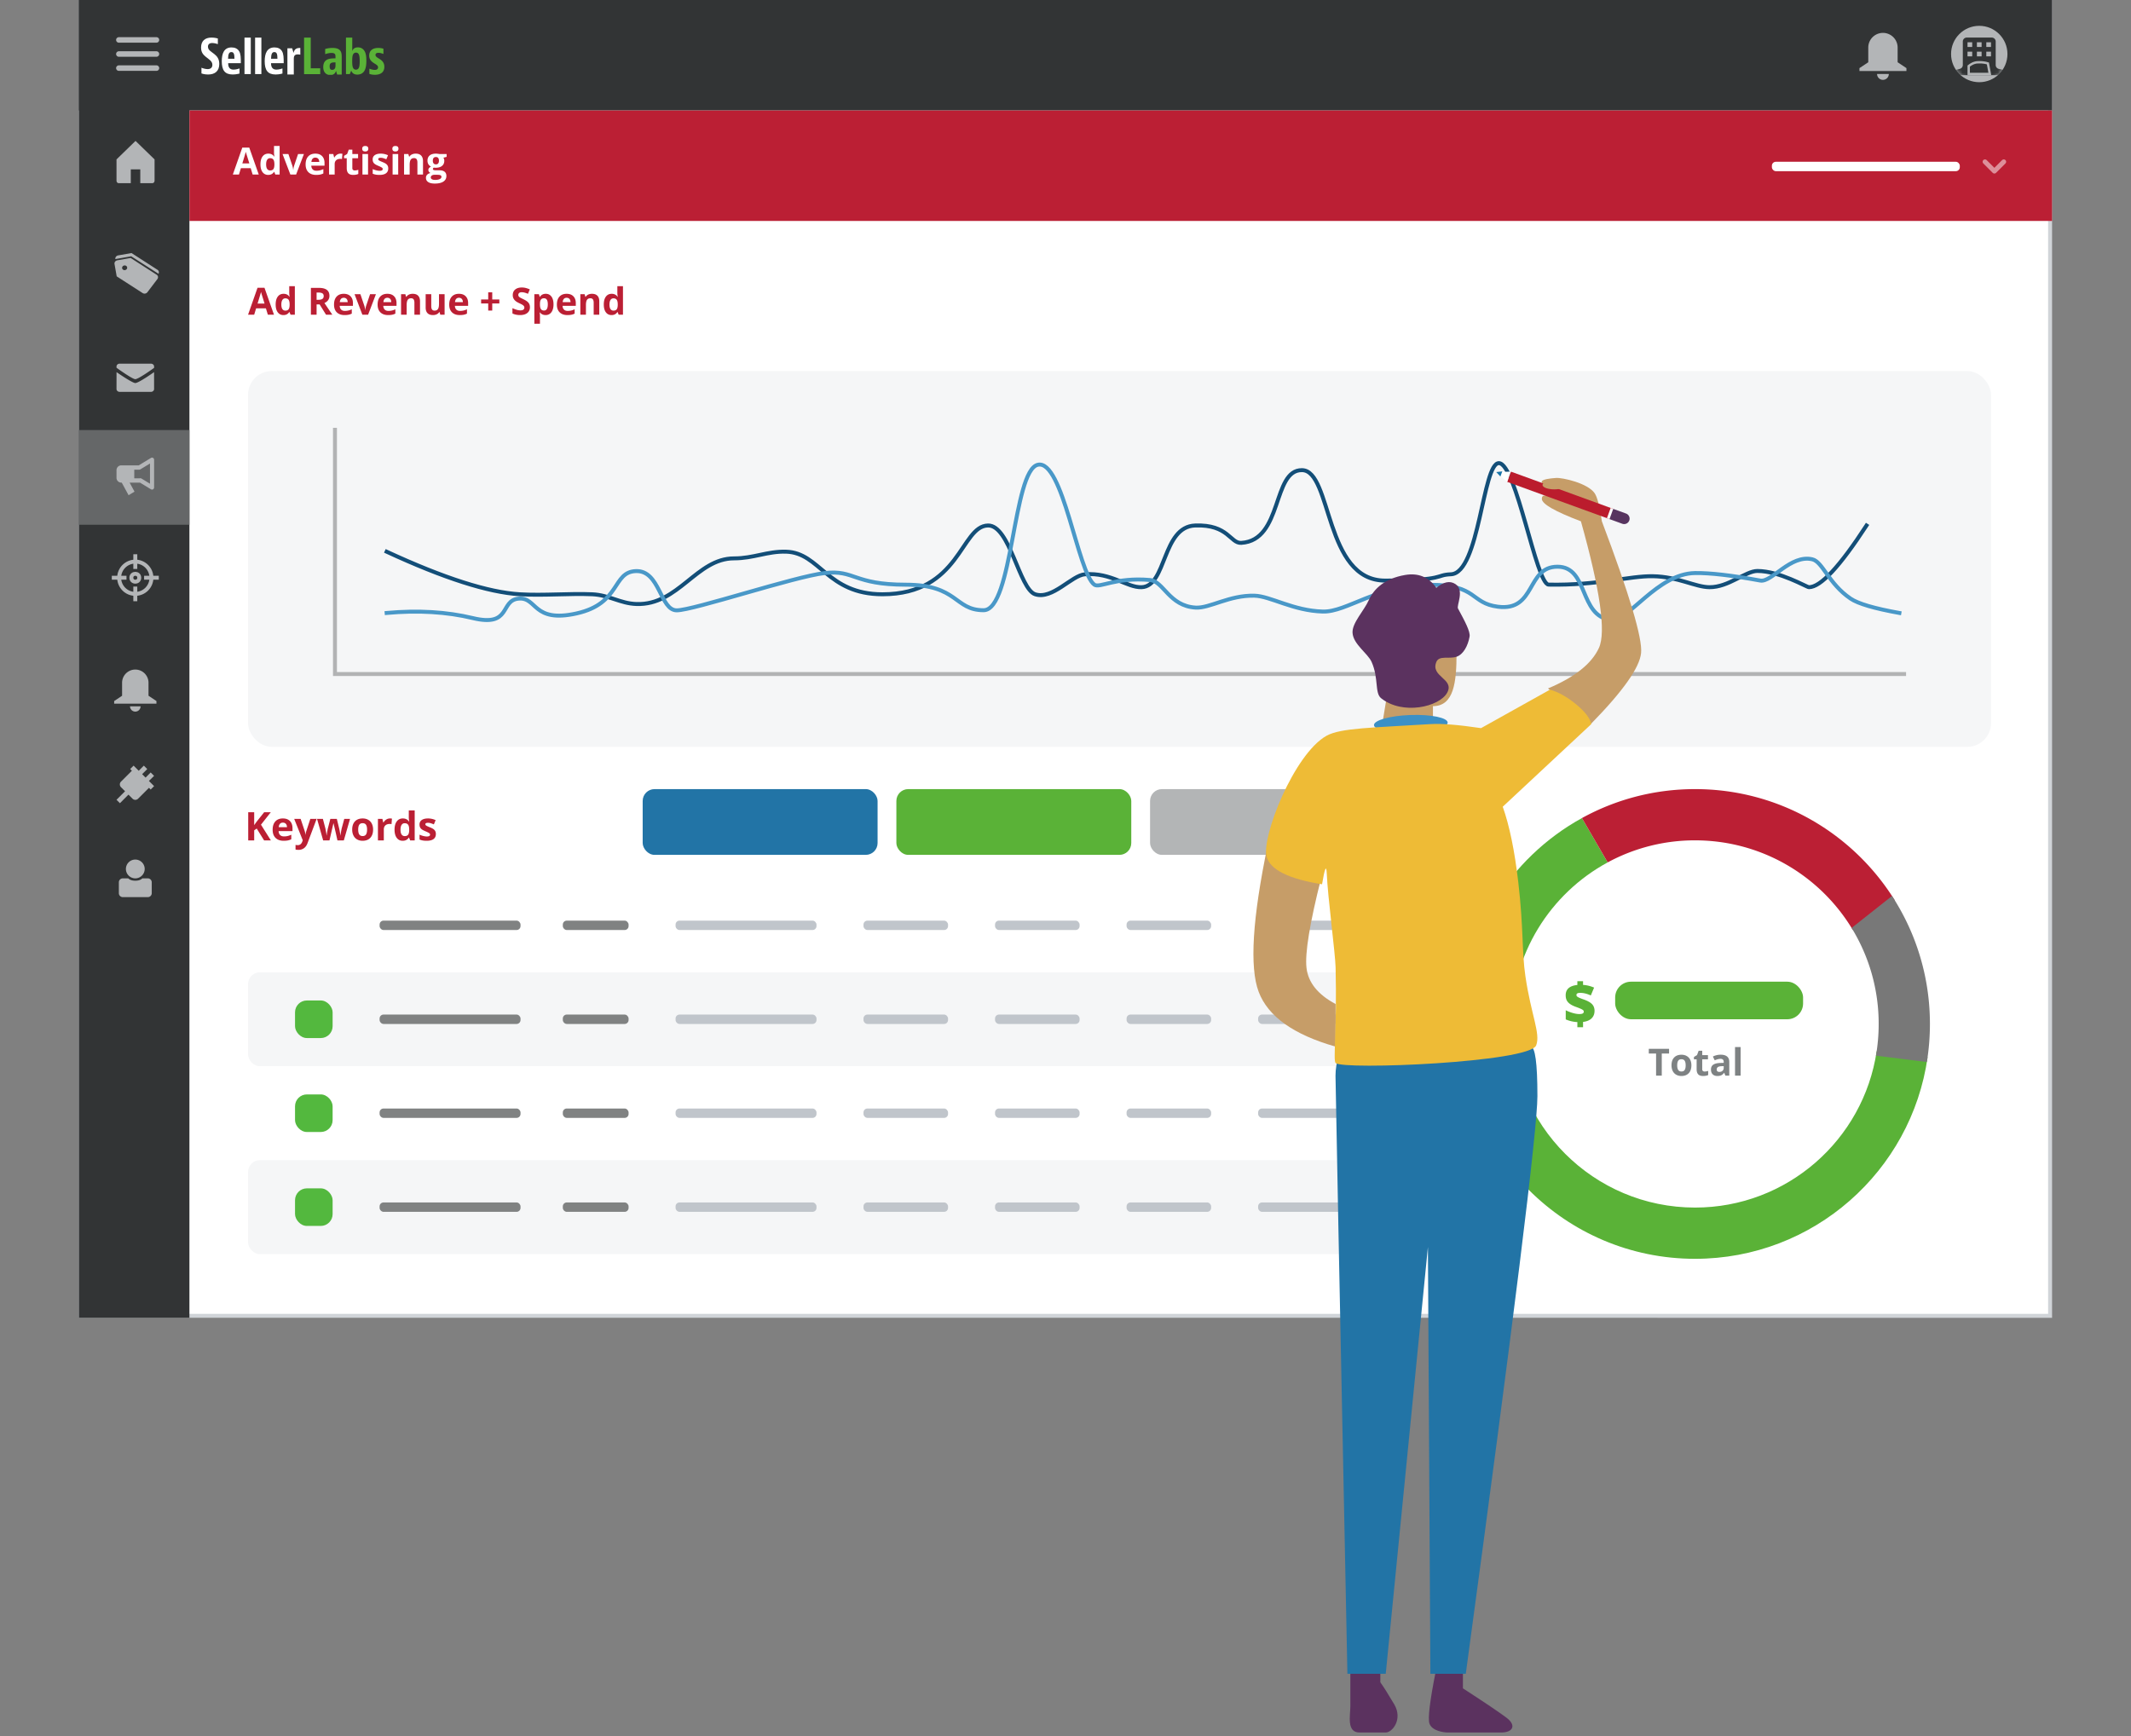 <svg height="440" viewBox="0 0 540 440" width="540" xmlns="http://www.w3.org/2000/svg" xmlns:xlink="http://www.w3.org/1999/xlink"><rect x="0" y="0" width="540" height="440" fill="#808080" stroke="none"/><defs><circle id="a" cx="7.738" cy="7.738" r="7.143"/><mask id="b" fill="#fff"><use fill-rule="evenodd" xlink:href="#a"/></mask></defs><g fill="none" fill-rule="evenodd"><g transform="translate(20)"><path d="M.5.5h499v333H.5z" fill="#fff" stroke="#d0d4d8"/><g transform="translate(350 200)"><path d="M30.866 7.34l6.523 11.238C22.857 26.45 12.987 41.835 12.987 59.524c0 25.701 20.835 46.537 46.537 46.537 23.354 0 42.69-17.203 46.027-39.628l12.907 1.505c-4.088 28.89-28.916 51.11-58.934 51.11C26.65 119.048 0 92.398 0 59.524 0 37.039 12.467 17.466 30.866 7.34z" fill="#5ab237"/><path d="M59.524 0c21.39 0 40.144 11.282 50.637 28.22l-10.646 7.49c-8.121-13.608-22.992-22.723-39.991-22.723a46.33 46.33 0 00-22.134 5.59L30.865 7.341C39.366 2.66 49.135 0 59.524 0z" fill="#bb1f34"/><path d="M119.048 59.524c0 3.283-.266 6.504-.778 9.643l-12.9-1.612c.454-2.61.69-5.293.69-8.031a46.32 46.32 0 00-6.858-24.33l10.239-8.108c6.076 9.332 9.607 20.472 9.607 32.438z" fill="#787878"/><rect fill="#5ab237" height="9.524" rx="4" width="47.619" x="39.286" y="48.81"/><g fill-rule="nonzero"><path d="M51.097 72.619V67.02h1.847v-1.2H47.81v1.2h1.846v5.599zm4.972.093c.796 0 1.418-.239 1.864-.716.447-.478.67-1.14.67-1.986 0-.545-.102-1.021-.307-1.427-.204-.407-.497-.718-.879-.935s-.821-.326-1.32-.326c-.803 0-1.427.236-1.87.707-.443.471-.665 1.132-.665 1.981 0 .546.102 1.023.307 1.433s.498.723.879.941.822.328 1.32.328zm.018-1.14c-.381 0-.656-.131-.825-.395-.17-.263-.254-.652-.254-1.167 0-.518.084-.904.251-1.16s.44-.384.819-.384c.381 0 .656.129.823.386.167.258.251.644.251 1.158 0 .518-.083.908-.249 1.17s-.438.393-.816.393zm5.469 1.14c.515 0 .949-.079 1.302-.237v-1.056a3.059 3.059 0 01-.893.163.67.67 0 01-.449-.144c-.113-.096-.17-.245-.17-.447v-2.506h1.456V67.42h-1.455v-1.107h-.907l-.41 1.098-.78.474v.6h.678v2.506c0 .574.13 1.004.389 1.29.259.288.672.431 1.239.431zm3.618 0c.406 0 .735-.058.988-.174.253-.117.498-.325.737-.626h.037l.275.707h.99v-3.464c0-.62-.186-1.082-.558-1.386s-.907-.456-1.604-.456c-.729 0-1.392.157-1.99.47l.47.958c.56-.251 1.049-.377 1.464-.377.54 0 .81.264.81.79v.228l-.903.028c-.778.028-1.36.173-1.746.435s-.58.669-.58 1.22c0 .528.144.934.431 1.22.287.284.68.427 1.179.427zm.535-1.037c-.46 0-.689-.2-.689-.6 0-.279.101-.487.303-.623.201-.136.508-.21.92-.223l.55-.019v.428c0 .313-.1.564-.296.753-.197.19-.46.284-.788.284zm5.37.944v-7.236h-1.418v7.236z" fill="#7e8283"/><path d="M31.15 60.354v-1.346c.949-.117 1.67-.419 2.166-.907.495-.488.743-1.123.743-1.904 0-.693-.212-1.26-.635-1.699-.423-.44-1.12-.831-2.093-1.175a12.551 12.551 0 01-1.123-.43c-.27-.123-.459-.234-.568-.334a.493.493 0 01-.164-.38.44.44 0 01.227-.401c.15-.091.412-.136.784-.136.782 0 1.658.218 2.63.655l.83-1.988c-.94-.404-1.872-.632-2.797-.683v-.942h-1.444v.956c-.986.102-1.725.37-2.218.802-.493.432-.74 1.032-.74 1.8 0 .502.083.921.248 1.259.165.337.43.641.792.913s.84.518 1.43.736c.525.19.943.354 1.252.488.31.135.53.256.663.363a.486.486 0 01.198.39c0 .224-.091.383-.275.479-.184.095-.473.143-.869.143-.479 0-1.034-.092-1.667-.276a10.053 10.053 0 01-1.758-.687v2.316a8.27 8.27 0 002.944.683v1.305z" fill="#5ab237"/></g></g><path d="M0 0h28v334H0z" fill="#323435"/><path d="M0 109h28v24H0z" fill="#656768"/><path d="M10.119 223.619v2.762a1 1 0 001 1h6.333a1 1 0 001-1v-2.762a1 1 0 00-1-1h-1.38c-.402.397-.997.595-1.786.595s-1.385-.198-1.786-.595h-1.381a1 1 0 00-1 1zm4.166-5.762a2.383 2.383 0 00-2.38 2.38c0 1.312 1.068 2.382 2.38 2.382s2.382-1.07 2.382-2.382-1.07-2.38-2.382-2.38zm4.763-18.615l-.866.866-.433-.433-2.755 2.755a1 1 0 01-1.415-.002l-1.025-1.028-2.164 2.171-.866-.865 2.164-2.165-1.024-1.024a1 1 0 010-1.415l2.756-2.756-.433-.433.866-.865 1.3 1.3 1.297-1.3.866.865-1.297 1.3.87.872 1.293-1.306.866.866-1.313 1.285zm-.261-83.185a.496.496 0 00-.52 0l-3.106 1.887h-4.424c-.67 0-1.213.544-1.213 1.213v1.955c0 .668.544 1.212 1.213 1.212h.114l1.728 3.183 1.505-.904-1.236-2.277h2.569c.02 0 .039 0 .058-.002l2.793 1.695a.495.495 0 00.52 0 .553.553 0 00.26-.474v-7.014c0-.196-.1-.376-.26-.474zm-.78 6.54l-2.165-1.314a.497.497 0 00-.376-.06.202.202 0 01-.05.008h-1.391v-2.193H15.3a.5.5 0 00.26-.074l2.447-1.486z" fill="#b3b5b7" fill-rule="nonzero"/><g stroke="#b3b5b7" stroke-linejoin="round"><circle cx="14.286" cy="146.429" r="4.092"/><path d="M14.286 140.476v3.72m0 4.464v3.721m2.232-5.952h3.72m-11.905 0h3.72"/><circle cx="14.286" cy="146.429" r="1"/></g><path d="M17.634 172.991a3.349 3.349 0 00-6.697 0v3.348l-2.008 1.34v.67h10.714v-.67l-2.01-1.34zm-2.009 6.027h-2.679a1.339 1.339 0 102.679 0zm-1.339-82.915c-.774 0-4.762-2.897-4.762-2.897v-.318c0-.394.355-.714.793-.714h7.937c.439 0 .794.32.794.714l-.007.357s-3.944 2.858-4.755 2.858zm0 .982c.848 0 4.755-2.768 4.755-2.768l.007 4.286c0 .394-.355.714-.794.714h-7.937c-.438 0-.793-.32-.793-.714l.006-4.286s3.982 2.768 4.756 2.768zM9.235 65.664c-.076-.433.237-.849.707-.932l3.381-.596 6.577 4.238a.752.752 0 01.262 1.01l-6.912-4.428-4.012.707a.47.47 0 00-.003 0zm.337 4.378l6.577 4.238a.908.908 0 001.197-.208l2.537-3.343a.755.755 0 00-.198-1.107l-6.578-4.238-3.38.596c-.47.083-.783.5-.707.932zm1.38-2.059c-.058-.324.18-.637.53-.698s.68.15.737.475c.057.324-.18.636-.53.698s-.68-.15-.737-.475zm8.215-22.224v-5.357l-4.822-4.688-4.821 4.688v5.357c0 .402.24.67.602.67h3.014v-3.497h2.41v3.497h3.014c.362 0 .603-.268.603-.67z" fill="#b3b5b7" fill-rule="nonzero"/><path d="M0 0h500v28H0z" fill="#323435"/><g transform="translate(473.81 5.952)"><use fill="#b3b5b7" xlink:href="#a"/><path d="M4.571 3.571h6.334a1 1 0 011 1v5.958a1 1 0 00.757.97l1.624.406v1.19H1.19v-1.19l1.624-.406a1 1 0 00.757-.97V4.57a1 1 0 011-1z" fill="#323435" mask="url(#b)"/><path d="M4.762 4.762h1.19v1.19h-1.19zm2.381 0h1.19v1.19h-1.19zm2.381 0h1.19v1.19h-1.19zM4.762 7.143h1.19v1.19h-1.19zm2.381 0h1.19v1.19h-1.19z" mask="url(#b)" fill="#b3b5b7"/><path d="M7.738 9.824c-.83 0-1.56.099-2.676.967v2.004h5.352l-.487-2.671c-.629-.201-1.359-.3-2.189-.3z" fill="#323435" mask="url(#b)" stroke="#b3b5b7" stroke-width=".6"/><path d="M9.524 7.143h1.19v1.19h-1.19z" fill="#b3b5b7" mask="url(#b)"/></g><path d="M460.863 12.054a3.72 3.72 0 00-7.44 0v3.72l-2.233 1.488v.744h11.905v-.744l-2.232-1.488zm-2.232 6.696h-2.976a1.488 1.488 0 102.976 0z" fill="#b3b5b7" fill-rule="nonzero"/><path d="M28 28h472v28H28z" fill="#bb1f34"/><rect fill="#fff" height="2.381" rx="1" width="47.619" x="429" y="41"/><path d="M483 41l2.381 2.381 2.38-2.381" opacity=".5" stroke="#fff" stroke-linecap="round" stroke-linejoin="round" stroke-width="1.2"/><rect fill="#f5f6f7" height="23.81" rx="3" width="290.476" x="42.857" y="246.429"/><rect fill="#53b83e" height="9.524" rx="3" width="9.524" x="54.762" y="253.571"/><rect fill="#808282" height="2.381" rx="1" width="35.714" x="76.19" y="257.143"/><rect fill="#808282" height="2.381" rx="1" width="16.667" x="122.619" y="257.143"/><g fill="#c0c5cb"><rect height="2.381" rx="1" width="35.714" x="151.19" y="257.143"/><rect height="2.381" rx="1" width="21.429" x="198.81" y="257.143"/><rect height="2.381" rx="1" width="21.429" x="232.143" y="257.143"/><rect height="2.381" rx="1" width="21.429" x="265.476" y="257.143"/><rect height="2.381" rx="1" width="21.429" x="298.81" y="257.143"/></g><rect fill="#fff" height="23.81" rx="3" width="290.476" x="42.857" y="222.619"/><rect fill="#808282" height="2.381" rx="1" width="35.714" x="76.19" y="233.333"/><rect fill="#808282" height="2.381" rx="1" width="16.667" x="122.619" y="233.333"/><g fill="#c0c5cb"><rect height="2.381" rx="1" width="35.714" x="151.19" y="233.333"/><rect height="2.381" rx="1" width="21.429" x="198.81" y="233.333"/><rect height="2.381" rx="1" width="21.429" x="232.143" y="233.333"/><rect height="2.381" rx="1" width="21.429" x="265.476" y="233.333"/><rect height="2.381" rx="1" width="21.429" x="298.81" y="233.333"/></g><rect fill="#2274a6" height="16.667" rx="3" width="59.524" x="142.857" y="200"/><rect fill="#5ab237" height="16.667" rx="3" width="59.524" x="207.143" y="200"/><rect fill="#b3b5b6" height="16.667" rx="3" width="59.524" x="271.429" y="200"/><rect fill="#fff" height="23.81" rx="3" width="290.476" x="42.857" y="270.238"/><rect fill="#53b83e" height="9.524" rx="3" width="9.524" x="54.762" y="277.381"/><rect fill="#808282" height="2.381" rx="1" width="35.714" x="76.19" y="280.952"/><rect fill="#808282" height="2.381" rx="1" width="16.667" x="122.619" y="280.952"/><rect fill="#c0c5cb" height="2.381" rx="1" width="35.714" x="151.19" y="280.952"/><rect fill="#c0c5cb" height="2.381" rx="1" width="21.429" x="198.81" y="280.952"/><rect fill="#c0c5cb" height="2.381" rx="1" width="21.429" x="232.143" y="280.952"/><rect fill="#c0c5cb" height="2.381" rx="1" width="21.429" x="265.476" y="280.952"/><rect fill="#c0c5cb" height="2.381" rx="1" width="21.429" x="298.81" y="280.952"/><rect fill="#f5f6f7" height="23.81" rx="3" width="290.476" x="42.857" y="294.048"/><rect fill="#53b83e" height="9.524" rx="3" width="9.524" x="54.762" y="301.19"/><rect fill="#808282" height="2.381" rx="1" width="35.714" x="76.19" y="304.762"/><rect fill="#808282" height="2.381" rx="1" width="16.667" x="122.619" y="304.762"/><rect fill="#c0c5cb" height="2.381" rx="1" width="35.714" x="151.19" y="304.762"/><rect fill="#c0c5cb" height="2.381" rx="1" width="21.429" x="198.81" y="304.762"/><rect fill="#c0c5cb" height="2.381" rx="1" width="21.429" x="232.143" y="304.762"/><rect fill="#c0c5cb" height="2.381" rx="1" width="21.429" x="265.476" y="304.762"/><rect fill="#c0c5cb" height="2.381" rx="1" width="21.429" x="298.81" y="304.762"/><rect fill="#f5f6f7" height="95.238" rx="6" width="441.667" x="42.857" y="94.048"/><g stroke-linecap="square"><path d="M77.976 139.824c14.508 6.717 25.75 10.315 33.725 10.794 6.061.365 12.597-.253 18.355 0 4.33.191 7.076 2.33 11.228 2.471 10.64.36 15.203-11.567 24.71-11.568 5.014-.001 8.41-1.834 13.194-1.697 8.649.248 10.343 10.794 24.43 10.794 19.77 0 19.77-17.312 26.747-17.434 5.536-.096 7.939 16.124 11.944 17.434 4.406 1.442 9.24-4.81 12.631-5.067 6.685-.507 10.59 3.402 14.343 3.274 6.383-.217 5.15-15.328 13.579-15.64 8.429-.314 8.88 4.574 11.677 4.406 10.578-.635 7.802-18.542 15.405-18.433s5.617 28.04 21.082 27.992 12.556-1.44 16.644-1.599c7.252-.282 8.015-28.263 12.159-28.168 4.42.102 9.444 30.728 12.603 30.788 12.535.24 20.526-2.24 26.443-2.13 6.34.117 10.714 2.758 14.306 2.784 4.876.035 9.145-4.113 12.143-4.113 5.628 0 12.52 4.113 13.06 4.113 2.95 0 7.814-5.214 14.592-15.64" stroke="#134e78"/><path d="M77.976 155.357c7.956-.723 15.228-.29 21.816 1.296 9.882 2.381 6.813-4.469 11.596-4.927 4.782-.458 3.506 6.27 14.763 3.737 11.256-2.534 8.94-10.534 15.021-10.72 6.082-.184 6.082 9.948 10.312 9.948 4.229 0 29.913-8.6 37.538-9.453s7.2 2.953 20.506 2.953c13.306 0 12.267 6.47 19.709 6.47s7.404-35.404 13.746-36.865c6.343-1.462 10.16 27.442 14.334 30.395 1.334.944 5.4-1.958 14.08-1.19 3.45.304 4.847 6.605 11.589 6.996 3.558.207 8.521-3.181 14.892-3.02 4.051.102 9.827 3.824 17.326 4.021 6.194.163 13.622-6.78 27.279-6.78 11.993 0 10.069 4.665 17.104 5.555 9.69 1.225 7.148-10.141 15.077-10.141s5.394 12.527 13.518 13.48c4.433.52 11.754-11.734 21.335-11.874 3.787-.056 9.3.58 16.54 1.905 2.9.531 7.642-6.676 13.18-5.391 2.647.614 4.11 6.186 9.717 9.974 1.898 1.283 6.017 2.493 12.356 3.631" stroke="#4998c8"/><path d="M64.881 108.929v61.904H462.5" stroke="#b2b3b4"/></g><path d="M40.553 44.236l.493-1.618h2.479l.493 1.618h1.553l-2.409-6.827H41.4L39 44.236zm2.628-2.828h-1.772c.483-1.565.776-2.546.879-2.943.025.111.066.263.123.456s.314 1.021.77 2.487zm4.78 2.92c.66 0 1.152-.255 1.474-.766h.06l.275.674h1.088V37h-1.423v1.665c0 .304.036.65.107 1.037h-.046c-.344-.509-.844-.763-1.498-.763-.623 0-1.112.238-1.467.714S46 40.793 46 41.646c0 .84.174 1.497.523 1.971.349.475.828.712 1.44.712zm.498-1.13c-.329 0-.582-.127-.758-.383-.177-.256-.265-.64-.265-1.15s.087-.902.262-1.17a.833.833 0 01.737-.403c.388 0 .668.121.84.363.172.242.258.642.258 1.2v.153c-.016.506-.108.864-.277 1.075s-.435.316-.797.316zm6.575 1.038l1.981-5.2h-1.483l-1 2.963a4.63 4.63 0 00-.21 1.065h-.027a5.286 5.286 0 00-.21-1.065l-1.004-2.962h-1.483l1.98 5.199zm5.078.093c.406 0 .75-.03 1.033-.09a3.33 3.33 0 00.795-.278v-1.097a4.444 4.444 0 01-.874.312 3.9 3.9 0 01-.889.097c-.403 0-.716-.113-.939-.34-.223-.226-.342-.54-.358-.943h3.353v-.688c0-.738-.205-1.317-.614-1.735s-.981-.628-1.716-.628c-.769 0-1.371.238-1.807.714-.435.476-.653 1.15-.653 2.02 0 .847.236 1.501.707 1.963s1.125.693 1.962.693zm.79-3.283h-1.99c.025-.35.123-.621.294-.812.17-.19.406-.286.706-.286.301 0 .54.096.717.286s.268.461.274.812zm3.903 3.19V41.59c0-.419.126-.744.379-.977.252-.232.605-.348 1.057-.348.165 0 .304.015.419.046l.107-1.33a2.287 2.287 0 00-.48-.042c-.321 0-.62.09-.894.268a1.954 1.954 0 00-.654.704h-.07l-.209-.874h-1.074v5.199zm4.687.093c.515 0 .949-.08 1.302-.237v-1.056a3.059 3.059 0 01-.893.163.67.67 0 01-.449-.144c-.113-.096-.17-.245-.17-.447v-2.506h1.456v-1.065h-1.455V37.93h-.907l-.41 1.098-.78.474v.6h.678v2.506c0 .574.13 1.004.389 1.29.259.287.672.43 1.239.43zm3.065-5.939c.257 0 .45-.06.579-.183.128-.123.192-.294.192-.514 0-.462-.257-.693-.771-.693-.515 0-.772.231-.772.693 0 .465.257.697.772.697zm.706 5.846v-5.2h-1.418v5.2zm2.898.093c.737 0 1.292-.14 1.662-.419.37-.279.556-.685.556-1.218 0-.257-.045-.479-.135-.665-.09-.186-.23-.35-.419-.493s-.486-.296-.893-.46c-.455-.183-.75-.321-.885-.414-.135-.093-.203-.203-.203-.33 0-.227.21-.34.628-.34a2.3 2.3 0 01.693.107c.226.071.47.163.73.274l.428-1.023a4.323 4.323 0 00-1.828-.409c-.657 0-1.165.127-1.523.38-.358.252-.537.61-.537 1.071 0 .27.043.497.128.681.085.185.222.348.41.49.187.144.48.299.88.466.28.118.503.22.67.31.168.088.285.167.354.236s.102.16.102.272c0 .298-.257.447-.772.447-.251 0-.542-.042-.872-.126a4.944 4.944 0 01-.89-.311v1.172c.232.099.482.174.748.225.267.051.59.077.968.077zm4.036-5.939c.257 0 .45-.06.579-.183.129-.123.193-.294.193-.514 0-.462-.257-.693-.772-.693s-.772.231-.772.693c0 .465.257.697.772.697zm.707 5.846v-5.2h-1.419v5.2zm2.906 0V41.79c0-.614.089-1.053.265-1.319.177-.265.464-.397.86-.397.292 0 .504.094.638.281.133.188.2.47.2.844v3.037h1.418v-3.39c0-.617-.157-1.09-.47-1.416-.313-.327-.772-.49-1.376-.49a2.23 2.23 0 00-.946.192 1.499 1.499 0 00-.654.57h-.079l-.19-.665h-1.084v5.199zm6.362 2.288c.949 0 1.676-.168 2.183-.502.507-.335.76-.806.76-1.414 0-.474-.15-.834-.448-1.079-.3-.245-.734-.367-1.305-.367h-.883c-.521 0-.781-.103-.781-.307 0-.137.072-.26.218-.372l.21.023.255.014c.691 0 1.232-.156 1.62-.467.39-.312.584-.747.584-1.305 0-.288-.074-.549-.223-.781l.814-.21v-.72h-1.814a5.932 5.932 0 00-.383-.058c-.2-.027-.373-.04-.519-.04-.685 0-1.212.155-1.58.465-.37.31-.554.749-.554 1.316 0 .354.08.66.24.921.159.26.375.45.648.567a1.99 1.99 0 00-.498.389.727.727 0 00-.172.495c0 .158.055.308.163.449a.95.95 0 00.381.304c-.378.09-.665.24-.86.451s-.293.473-.293.786c0 .456.192.81.574 1.063.383.252.937.379 1.663.379zm.288-4.87c-.263 0-.46-.081-.588-.246-.129-.164-.193-.387-.193-.67 0-.625.26-.939.781-.939.515 0 .772.314.772.94 0 .282-.062.505-.186.67-.124.164-.32.246-.586.246zm-.228 3.944c-.338 0-.6-.055-.788-.167-.187-.112-.281-.265-.281-.46 0-.202.087-.364.263-.486.175-.123.392-.184.653-.184h.735c.356 0 .62.037.79.112s.256.209.256.404c0 .242-.144.433-.433.572-.288.14-.686.21-1.195.21z" fill="#fff" fill-rule="nonzero"/><path d="M44.41 79.762l.493-1.618h2.479l.493 1.618h1.553l-2.409-6.827h-1.762l-2.4 6.827zm2.628-2.827h-1.772c.484-1.566.777-2.547.879-2.944.025.111.066.263.123.456.057.192.314 1.021.77 2.488zm4.78 2.92c.66 0 1.152-.256 1.474-.767h.06l.275.674h1.088v-7.236h-1.423v1.665c0 .304.036.65.107 1.037h-.046c-.344-.509-.843-.763-1.498-.763-.623 0-1.112.238-1.467.714s-.532 1.14-.532 1.993c0 .84.174 1.497.523 1.971.349.475.829.712 1.44.712zm.498-1.13c-.329 0-.581-.128-.758-.384-.177-.256-.265-.64-.265-1.15 0-.512.087-.902.263-1.17a.833.833 0 01.737-.403c.387 0 .667.121.839.363.172.242.258.642.258 1.2v.153c-.015.506-.108.864-.277 1.075-.169.21-.434.316-.797.316zm7.91 1.037v-2.609h.767l1.623 2.609h1.6a281.35 281.35 0 01-2-2.962c.403-.177.715-.421.935-.733s.33-.667.33-1.067c0-.685-.221-1.196-.665-1.532-.443-.337-1.127-.505-2.05-.505h-1.982v6.799zm.465-3.78h-.465v-1.838h.437c.465 0 .809.069 1.03.205.222.136.333.366.333.688 0 .326-.109.564-.326.716s-.553.228-1.009.228zm6.622 3.873c.406 0 .75-.03 1.032-.09a3.33 3.33 0 00.796-.277V78.39a4.444 4.444 0 01-.875.312 3.9 3.9 0 01-.888.097c-.403 0-.716-.113-.94-.34s-.342-.54-.357-.943h3.353v-.688c0-.738-.205-1.316-.614-1.735-.41-.419-.981-.628-1.716-.628-.77 0-1.371.238-1.807.714-.435.476-.653 1.15-.653 2.02 0 .847.235 1.501.707 1.963.47.462 1.125.693 1.962.693zm.79-3.283h-1.99c.025-.35.123-.621.293-.812s.406-.286.707-.286c.3 0 .54.096.716.286s.268.461.275.812zm5.176 3.19l1.981-5.2h-1.483l-1 2.963a4.63 4.63 0 00-.21 1.065h-.027a5.286 5.286 0 00-.21-1.065l-1.004-2.962h-1.483l1.98 5.199zm5.079.093c.406 0 .75-.03 1.032-.09a3.33 3.33 0 00.795-.277V78.39a4.444 4.444 0 01-.874.312 3.9 3.9 0 01-.888.097c-.403 0-.717-.113-.94-.34s-.342-.54-.358-.943h3.353v-.688c0-.738-.205-1.316-.614-1.735-.409-.419-.981-.628-1.716-.628-.769 0-1.37.238-1.806.714-.436.476-.654 1.15-.654 2.02 0 .847.236 1.501.707 1.963.471.462 1.125.693 1.963.693zm.79-3.283h-1.99c.025-.35.122-.621.293-.812.17-.19.406-.286.707-.286.3 0 .539.096.716.286s.268.461.274.812zm3.902 3.19v-2.446c0-.614.088-1.053.265-1.319.176-.265.463-.397.86-.397.291 0 .504.094.637.281.133.188.2.47.2.844v3.037h1.418v-3.39c0-.617-.156-1.09-.47-1.416-.312-.327-.771-.49-1.376-.49-.353 0-.669.064-.946.192a1.499 1.499 0 00-.653.57h-.08l-.19-.665H81.63v5.199zm6.659.093c.356 0 .674-.066.953-.198.28-.131.495-.318.647-.56h.074l.19.665h1.089v-5.2h-1.419v2.447c0 .614-.088 1.053-.265 1.318-.176.265-.463.398-.86.398-.291 0-.504-.094-.637-.281s-.2-.47-.2-.844v-3.037h-1.418v3.39c0 .614.155 1.084.465 1.411.31.327.77.49 1.38.49zm6.794 0c.406 0 .75-.03 1.032-.09a3.33 3.33 0 00.796-.277V78.39c-.304.143-.596.247-.875.312s-.575.097-.888.097c-.403 0-.716-.113-.94-.34-.222-.225-.342-.54-.357-.943h3.353v-.688c0-.738-.205-1.316-.614-1.735-.41-.419-.982-.628-1.716-.628-.77 0-1.371.238-1.807.714-.436.476-.653 1.15-.653 2.02 0 .847.235 1.501.707 1.963.47.462 1.125.693 1.962.693zm.79-3.283h-1.99c.025-.35.123-.621.293-.812.17-.19.406-.286.707-.286.3 0 .54.096.716.286s.268.461.275.812zm7.441 2.134v-1.79h1.8v-1.018h-1.8v-1.814h-1.018v1.814h-1.8v1.018h1.8v1.79zm7.045 1.149c.788 0 1.402-.177 1.844-.53s.663-.837.663-1.451c0-.443-.118-.818-.354-1.123-.235-.306-.67-.61-1.306-.914-.481-.23-.786-.388-.914-.477a.971.971 0 01-.282-.274.616.616 0 01-.088-.332.63.63 0 01.219-.498c.145-.127.355-.19.627-.19.23 0 .463.029.7.088.237.059.537.162.9.311l.465-1.12a6.952 6.952 0 00-1.007-.354 3.992 3.992 0 00-1.011-.125c-.72 0-1.283.172-1.69.516-.408.344-.612.817-.612 1.418 0 .32.062.598.186.837s.29.448.498.628c.207.18.519.367.934.563.444.21.737.364.882.46.144.096.253.196.327.3a.595.595 0 01.112.356c0 .238-.084.418-.253.54-.17.12-.412.18-.728.18a3.43 3.43 0 01-.872-.125 7.934 7.934 0 01-1.165-.433v1.34c.558.273 1.2.409 1.925.409zm5.046 2.195v-2.107c0-.068-.025-.32-.075-.753h.075c.347.443.826.665 1.437.665.406 0 .76-.107 1.06-.321.3-.214.532-.525.695-.935.163-.409.244-.891.244-1.446 0-.843-.173-1.502-.52-1.976-.348-.475-.828-.712-1.442-.712-.651 0-1.143.258-1.474.772h-.065l-.2-.674h-1.154v7.487zm1.037-3.344c-.36 0-.623-.12-.788-.362-.166-.242-.25-.642-.25-1.2v-.154c.007-.496.09-.851.252-1.067s.417-.323.767-.323c.335 0 .58.128.737.384.157.255.235.639.235 1.15 0 1.048-.318 1.572-.953 1.572zm5.924 1.149c.406 0 .75-.03 1.033-.09s.547-.153.795-.277V78.39c-.304.143-.595.247-.874.312s-.576.097-.889.097c-.403 0-.716-.113-.939-.34-.223-.225-.343-.54-.358-.943h3.353v-.688c0-.738-.205-1.316-.614-1.735-.41-.419-.981-.628-1.716-.628-.769 0-1.371.238-1.807.714-.435.476-.653 1.15-.653 2.02 0 .847.236 1.501.707 1.963.471.462 1.125.693 1.962.693zm.79-3.283h-1.99c.025-.35.123-.621.293-.812s.407-.286.707-.286c.301 0 .54.096.716.286.177.191.269.461.275.812zm3.902 3.19v-2.446c0-.614.089-1.053.265-1.319.177-.265.464-.397.86-.397.292 0 .505.094.638.281.133.188.2.47.2.844v3.037h1.418v-3.39c0-.617-.156-1.09-.47-1.416-.313-.327-.771-.49-1.376-.49-.353 0-.669.064-.946.192a1.499 1.499 0 00-.654.57h-.079l-.19-.665h-1.084v5.199zm6.488.093c.66 0 1.151-.256 1.474-.767h.06l.275.674h1.088v-7.236h-1.423v1.665c0 .304.035.65.107 1.037h-.047c-.344-.509-.843-.763-1.497-.763-.623 0-1.112.238-1.467.714s-.533 1.14-.533 1.993c0 .84.175 1.497.523 1.971.35.475.829.712 1.44.712zm.497-1.13c-.328 0-.581-.128-.758-.384-.177-.256-.265-.64-.265-1.15 0-.512.088-.902.263-1.17a.833.833 0 01.737-.403c.387 0 .667.121.84.363s.257.642.257 1.2v.153c-.015.506-.107.864-.276 1.075-.17.21-.435.316-.798.316zM44.412 213v-2.549l.64-.459 1.87 3.008h1.719l-2.51-3.98 2.49-3.159h-1.68l-1.933 2.427-.596.84v-3.267h-1.514V213zm7.48.098c.427 0 .788-.032 1.085-.096.296-.063.574-.16.835-.29v-1.152c-.32.15-.625.258-.918.327a4.095 4.095 0 01-.933.102c-.423 0-.752-.119-.986-.356-.235-.238-.36-.568-.376-.991h3.52v-.723c0-.775-.215-1.382-.644-1.821s-1.03-.66-1.802-.66c-.807 0-1.44.25-1.897.75-.457.5-.686 1.207-.686 2.122 0 .888.247 1.575.742 2.06.495.485 1.182.728 2.06.728zm.83-3.448h-2.09c.027-.367.13-.651.308-.852.18-.2.427-.3.743-.3s.566.1.752.3.281.485.288.852zm2.925 5.752c.525 0 .983-.141 1.375-.424s.694-.71.906-1.28l2.31-6.157H58.64l-1.011 3.071a4.186 4.186 0 00-.21.948h-.03a4.261 4.261 0 00-.18-.948l-1.03-3.071h-1.631l2.168 5.42-.088.268c-.11.326-.265.57-.462.73a1.058 1.058 0 01-.69.242c-.212 0-.407-.021-.586-.063v1.181c.247.056.5.083.756.083zM63.49 213l.996-4.321h.035l.566 2.412.42 1.909h1.621l1.572-5.459h-1.46l-.654 2.417c-.033.143-.086.42-.161.828-.075.408-.127.73-.156.964h-.03a3.724 3.724 0 00-.036-.364 19.09 19.09 0 00-.213-1.228l-.64-2.617h-1.64l-.674 2.617-.078.415c-.1.537-.158.93-.17 1.177h-.03a20.656 20.656 0 00-.308-1.792l-.63-2.417h-1.484L61.888 213zm8.389.098c.837 0 1.49-.251 1.958-.752s.703-1.197.703-2.085c0-.573-.107-1.073-.322-1.5a2.281 2.281 0 00-.923-.98c-.4-.229-.863-.343-1.387-.343-.843 0-1.497.248-1.963.743s-.698 1.188-.698 2.08c0 .573.108 1.074.322 1.504.215.43.523.759.923.988.4.23.863.345 1.387.345zm.02-1.197c-.4 0-.69-.138-.867-.415-.178-.276-.266-.685-.266-1.225 0-.544.088-.95.263-1.219.176-.268.463-.402.86-.402.4 0 .688.135.864.405.176.27.264.675.264 1.216 0 .543-.087.953-.262 1.228-.174.275-.46.412-.857.412zm5.36 1.099v-2.778c0-.44.133-.782.399-1.026s.635-.366 1.11-.366c.173 0 .32.016.44.049l.112-1.397a2.402 2.402 0 00-.503-.044c-.338 0-.651.094-.94.281a2.052 2.052 0 00-.686.74h-.073l-.22-.918H75.77V213zm4.781.098c.693 0 1.21-.269 1.548-.806h.063l.288.708h1.143v-7.598h-1.494v1.748c0 .32.037.682.112 1.09h-.049c-.36-.535-.885-.802-1.572-.802-.654 0-1.168.25-1.54.75-.373.5-.56 1.197-.56 2.092 0 .882.184 1.573.55 2.07.366.499.87.748 1.511.748zm.523-1.187c-.346 0-.61-.134-.796-.403-.186-.268-.279-.671-.279-1.208 0-.537.092-.947.276-1.228a.874.874 0 01.774-.423c.407 0 .7.127.881.381.181.254.271.674.271 1.26v.161c-.016.53-.113.907-.29 1.128-.177.221-.457.332-.837.332zm5.556 1.187c.775 0 1.357-.147 1.746-.44s.583-.72.583-1.28c0-.27-.047-.502-.141-.697-.095-.196-.241-.368-.44-.518s-.51-.31-.937-.483c-.479-.192-.789-.337-.93-.435-.142-.098-.213-.213-.213-.347 0-.237.22-.356.66-.356.247 0 .49.037.727.112s.493.171.766.288l.45-1.074a4.539 4.539 0 00-1.92-.43c-.69 0-1.222.133-1.598.398-.376.266-.564.64-.564 1.126 0 .283.044.522.134.715.09.194.233.366.43.515.197.15.505.313.925.489.293.123.527.232.703.324.176.093.3.176.371.25a.391.391 0 01.108.285c0 .313-.27.469-.811.469-.264 0-.569-.044-.916-.132a5.192 5.192 0 01-.935-.327v1.23c.245.104.507.183.787.237.28.054.618.08 1.015.08z" fill="#bb1f34" fill-rule="nonzero"/><path d="M33.61 9.524c.86 0 1.593.227 1.593.227v1.434l-.083-.028s-.72-.256-1.343-.256c-.706 0-1.08.341-1.08.924 0 .88.817 1.235 1.592 1.86.72.568 1.274 1.25 1.274 2.528 0 1.803-1.094 2.67-2.838 2.67-.97 0-1.676-.27-1.676-.27V17.15l.056.043s.817.326 1.509.326c.761 0 1.204-.397 1.204-1.079 0-.923-.816-1.35-1.689-2.06-.605-.507-1.17-1.071-1.177-2.304v-.049c.01-1.59.937-2.503 2.659-2.503zm22.488 2.626v1.704s-.347-.071-.665-.071c-.931 0-.98.65-.983 1.129v3.97h-1.62v-6.647h1.205l.346 1.179c.207-.98.761-1.25 1.606-1.264zm-17.422-.131c.886 0 1.51.326 1.91.937.43.71.444 1.69.444 3.053h-3.212c0 1.065.401 1.634 1.357 1.634.664 0 1.44-.27 1.44-.27l.083-.029v1.293s-.803.241-1.731.241c-1.01 0-1.69-.284-2.118-.81-.471-.582-.651-1.462-.651-2.541 0-2.017.609-3.508 2.478-3.508zm10.875 0c.886 0 1.523.326 1.897.937.43.71.443 1.69.443 3.053H48.68c0 1.065.415 1.634 1.37 1.634.665 0 1.44-.27 1.44-.27l.084-.029v1.293s-.803.241-1.731.241c-1.01 0-1.69-.284-2.118-.81-.471-.582-.651-1.462-.651-2.541 0-2.017.609-3.508 2.478-3.508zm-6.004-2.486v9.245h-1.592V9.533zm2.687 0v9.245h-1.592V9.533zm-7.6 3.665c-.608 0-.816.525-.844 1.69h1.62c0-1.18-.166-1.69-.775-1.69zm10.89 0c-.61 0-.803.525-.845 1.69h1.62c0-1.18-.166-1.69-.775-1.69z" fill="#fff"/><path d="M64.24 12.15c1.108 0 1.717.27 2.049.795.277.439.302.936.304 1.674v4.276h-1.162l-.291-.951c-.102.465-.4.882-.997 1.019h-.894c-.782-.17-1.335-.807-1.335-1.97 0-.668.18-1.265.65-1.662.624-.526 1.593-.54 2.451-.54v-.241c0-.37 0-.61-.11-.796-.14-.227-.43-.34-.914-.34-.734 0-1.51.284-1.51.284l-.083.028v-1.307s.762-.27 1.842-.27zm11.615 0c.761 0 1.301.198 1.301.198v1.335l-.083-.042s-.623-.256-1.177-.256c-.512 0-.747.213-.747.54 0 .525.678.752 1.287 1.193.526.383.97.909.956 1.832 0 1.207-.776 2.002-2.396 2.002-.858 0-1.398-.227-1.398-.227v-1.32l.083.028s.678.284 1.287.284c.582 0 .831-.27.831-.64 0-.61-.706-.795-1.37-1.306-.499-.383-.873-.88-.873-1.69 0-1.235.859-1.931 2.299-1.931zm-6.592-2.617v3.422c.18-.568.637-.951 1.427-.951.72 0 1.273.312 1.633.866.388.582.513 1.406.513 2.5 0 1.335-.194 2.2-.623 2.769-.374.497-.956.767-1.662.767-.803 0-1.315-.355-1.55-1.009l-.36.88h-.97V9.534zm-10.522 0v7.782h2.41v1.477h-4.099v-9.26zm6.274 6.28c-.567 0-.941.015-1.204.214-.208.17-.277.426-.277.795 0 .64.221.88.637.88.332 0 .609-.156.734-.44.103-.213.111-.485.11-.693zm5.19-2.474a.761.761 0 00-.692.383c-.222.355-.263.98-.263 1.761 0 .952.069 1.463.263 1.79a.755.755 0 00.678.383c.346 0 .568-.17.692-.384.194-.326.264-.837.264-1.789 0-.937-.084-1.449-.264-1.775-.138-.241-.373-.37-.678-.37z" fill="#5ab237"/><path d="M10.119 10.119h9.524m-9.524 3.571h9.524m-9.524 3.572h9.524" stroke="#b3b5b7" stroke-linecap="round" stroke-linejoin="round" stroke-width="1.4"/></g><g transform="translate(317.619 118.048)"><path d="M45.494 60.925c5.304 0 5.98-6.024 5.98-13.455s-4.686-13.455-10.465-13.455c-3.854 0-6.496 4.904-7.927 14.713l.547 10.773-.843 5.162h12.708v-3.738z" fill="#c69d68"/><path d="M38.42 27.684c3.36-.58 6.002.504 7.926 3.25 1.843-1.524 3.45-1.845 4.821-.963 2.402 1.547.253 5.434.675 6.216 1.727 3.191 3.16 5.844 2.934 7.123-.411 2.322-1.59 4.519-3.302 5.09-1.928.643-4.422-.41-5.128 1.34-1.52 3.77 4.664 4.235 2.765 7.757-1.959 3.633-11.316 5.776-16.755 1.42-1.663-1.332-.573-5.057-2.398-9.178-.984-2.223-4.633-4.455-4.838-7.374-.175-2.492 2.905-5.604 4.122-8.321 1.326-2.959 4.138-5.49 9.178-6.36z" fill="#5b325f"/><ellipse cx="39.887" cy="65.41" fill="#3b90c6" rx="9.344" ry="2.243" transform="rotate(-2 39.887 65.41)"/><path d="M74.646 56.44c6.767-2.847 11.069-6.27 12.905-10.272 1.836-4.002.315-14.698-4.563-32.09-6.6-2.504-9.9-4.4-9.9-5.69 0-1.935 2.74.168 3.502-.647.882-.943-4.098-2.892-3.502-3.82.312-.486 1.956-.719 3.577-.83 1.688-.116 8.025 1.316 9.791 3.85.676.97 1.29 3.349 1.843 7.138 6.998 18.532 10.31 29.658 9.938 33.376-.372 3.718-4.603 9.703-12.693 17.955zM3.633 96.058l13.56 8.342c-2.916 11.517-4.163 19.133-3.742 22.85.422 3.716 2.88 6.774 7.375 9.174v10.799c-10.637-3.025-17.134-7.654-19.492-13.887-2.357-6.232-1.59-18.658 2.3-37.278z" fill="#c69d68"/><path d="M44.621 318.828c.695 1.882 3.714 2.23 4.625 2.23h13.555c2.912 0 3.938-1.783 1.33-3.751-1.737-1.312-5.418-3.794-11.042-7.445v-4.502H46.24c-1.543 7.724-2.083 12.213-1.62 13.468zm-17.735 2.23h6.647c1.649 0 4.401-3.33 2.133-7.173-1.513-2.562-2.682-4.414-3.507-5.556v-2.969h-7.596v9.055c0 2.275-1.024 6.643 2.323 6.643z" fill="#5b325f"/><path d="M21.573 149.879l48.68-2.656c1.142 0 1.712 4.184 1.712 12.55 0 8.368-6.05 57.168-18.151 146.4h-8.97l-.626-108.18-10.685 108.18h-9.717c-2.019-99.294-3.023-149.812-3.015-151.555.01-1.743.267-3.322.772-4.74z" fill="#2274a6"/><path d="M18.583 68.4c3.57-1.952 11.632-2.005 26.366-2.928 2.696-.169 6.94.173 12.732 1.027l17.467-9.75c2.143.605 4.348 1.84 6.614 3.707 2.266 1.867 3.554 3.539 3.862 5.016L63.18 86.417c1.7 4.784 3.01 11.142 3.933 19.074 1.383 11.9.878 17.552 1.805 23.86 1.45 9.874 3.882 14.564 2.738 17.538-1.669 4.339-48.934 6.305-50.83 4.485-.672-.645.38-8.657 0-24.213-.089-3.622-1.967-17.65-2.243-23.815-.103-2.3-.5-1.393-1.191 2.72-8.394-1.336-13.071-3.644-14.031-6.922-1.44-4.917 6.965-26.228 15.222-30.744z" fill="#eebb36"/><path d="M65.24 1.484l25.935 9.44-.944 2.594-25.935-9.44z" fill="#bb1c2d"/><path d="M90.527 10.688l.94.342-.944 2.594-.94-.342zM65.24 1.484l-.944 2.594-2.77-2.477z" fill="#fff"/><path d="M63.058 1.425l-.472 1.297-1.06-1.12z" fill="#1673a9"/><path d="M91.175 10.924l3.242 1.18a1.38 1.38 0 11-.944 2.594l-3.242-1.18z" fill="#57345f"/><ellipse cx="76.246" cy="4.859" fill="#c69d68" rx="2.99" ry="1.121"/></g></g></svg>